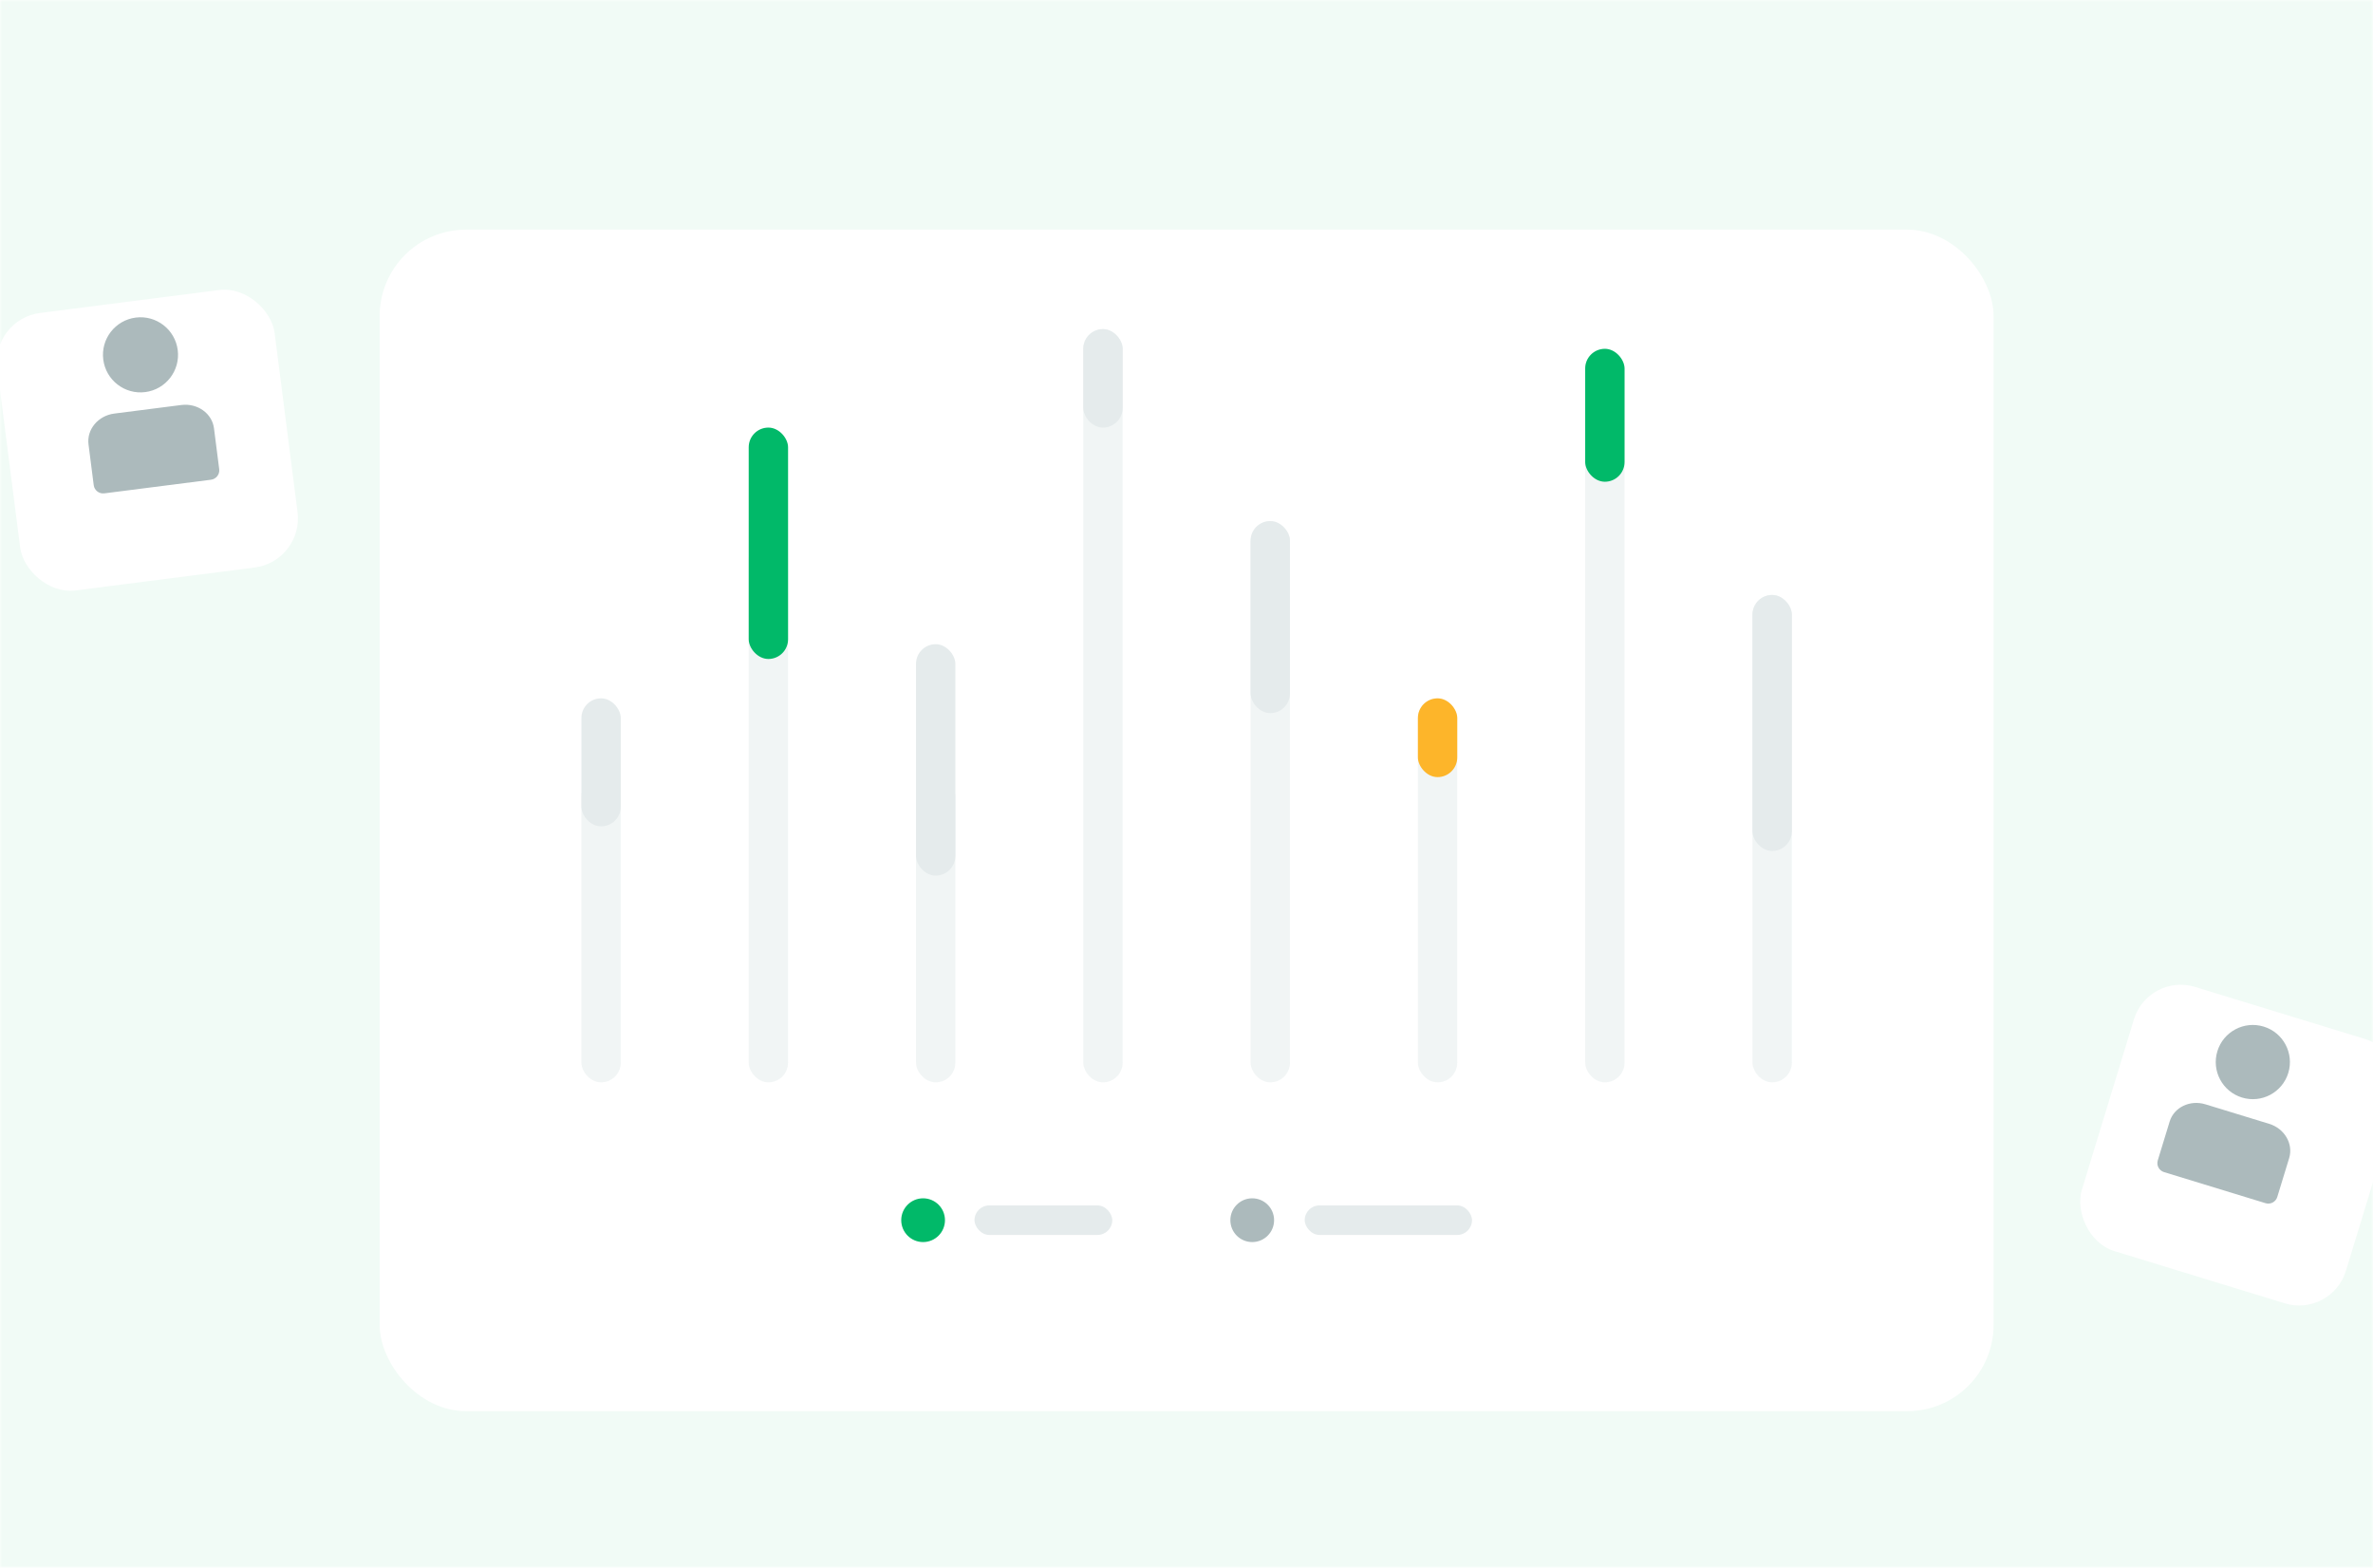 <svg width="610" height="403" viewBox="0 0 610 403" fill="none" xmlns="http://www.w3.org/2000/svg">
<mask id="mask0_3332_32203" style="mask-type:alpha" maskUnits="userSpaceOnUse" x="0" y="0" width="610" height="403">
<path d="M0.849 0.849H609.151V402.151H0.849V0.849Z" fill="#E5EBEC" stroke="#E5EBEC" stroke-width="1.698"/>
</mask>
<g mask="url(#mask0_3332_32203)">
<rect width="760.356" height="428.899" transform="translate(-75.178 -12.949)" fill="#F1FBF6"/>
<mask id="mask1_3332_32203" style="mask-type:alpha" maskUnits="userSpaceOnUse" x="-76" y="-13" width="762" height="429">
<rect x="-75.178" y="-12.949" width="760.356" height="428.899" fill="#C4C4C4"/>
</mask>
<g mask="url(#mask1_3332_32203)">
<g filter="url(#filter0_d_3332_32203)">
<rect width="71.006" height="71.039" rx="12.585" transform="matrix(0.956 0.293 -0.292 0.956 552.22 240.273)" fill="white"/>
</g>
<path d="M588.225 275.818C586.685 280.854 581.355 283.688 576.321 282.146C571.288 280.605 568.456 275.273 569.996 270.236C571.537 265.199 576.866 262.366 581.9 263.907C586.934 265.449 589.766 270.781 588.225 275.818Z" fill="#ACBABC"/>
<path d="M557.73 288.311C558.848 284.655 562.964 282.674 566.923 283.886L583.306 288.903C587.265 290.115 589.567 294.061 588.449 297.717L585.393 307.708C585.004 308.981 583.657 309.696 582.385 309.307L556.273 301.311C555.001 300.921 554.285 299.574 554.674 298.302L557.73 288.311Z" fill="#ACBABC"/>
<g filter="url(#filter1_d_3332_32203)">
<rect x="97.597" y="49.172" width="414.872" height="303.737" rx="22.195" fill="white"/>
</g>
<rect x="250.502" y="309.879" width="35.416" height="7.593" rx="3.797" fill="#E5EBEC"/>
<ellipse cx="237.291" cy="313.676" rx="5.622" ry="5.625" fill="#01B969"/>
<rect x="335.389" y="309.879" width="43.005" height="7.593" rx="3.797" fill="#E5EBEC"/>
<ellipse cx="321.896" cy="313.676" rx="5.622" ry="5.625" fill="#ACBABC"/>
<rect opacity="0.53" x="149.456" y="199.775" width="10.119" height="78.465" rx="5.059" fill="#E5EBEC"/>
<rect x="149.456" y="179.525" width="10.119" height="32.905" rx="5.059" fill="#E5EBEC"/>
<rect opacity="0.53" x="192.461" y="139.027" width="10.119" height="139.213" rx="5.059" fill="#E5EBEC"/>
<rect x="192.461" y="109.919" width="10.119" height="59.482" rx="5.059" fill="#01B969"/>
<rect opacity="0.53" x="235.466" y="199.775" width="10.119" height="78.465" rx="5.059" fill="#E5EBEC"/>
<rect x="235.466" y="165.605" width="10.119" height="59.482" rx="5.059" fill="#E5EBEC"/>
<rect opacity="0.53" x="278.47" y="84.608" width="10.119" height="193.632" rx="5.059" fill="#E5EBEC"/>
<rect x="278.47" y="84.608" width="10.119" height="25.311" rx="5.059" fill="#E5EBEC"/>
<rect opacity="0.53" x="321.476" y="133.965" width="10.119" height="144.275" rx="5.059" fill="#E5EBEC"/>
<rect x="321.476" y="133.965" width="10.119" height="49.357" rx="5.059" fill="#E5EBEC"/>
<rect opacity="0.53" x="364.481" y="179.525" width="10.119" height="98.714" rx="5.059" fill="#E5EBEC"/>
<rect x="364.481" y="179.525" width="10.119" height="20.249" rx="5.059" fill="#FDB52A"/>
<rect opacity="0.53" x="407.486" y="89.67" width="10.119" height="188.57" rx="5.059" fill="#E5EBEC"/>
<rect x="407.486" y="89.67" width="10.119" height="34.17" rx="5.059" fill="#01B969"/>
<rect opacity="0.53" x="450.49" y="152.948" width="10.119" height="125.291" rx="5.059" fill="#E5EBEC"/>
<rect x="450.49" y="152.948" width="10.119" height="65.81" rx="5.059" fill="#E5EBEC"/>
<g filter="url(#filter2_d_3332_32203)">
<rect width="71.873" height="71.912" rx="12.739" transform="matrix(0.992 -0.127 0.127 0.992 -2.327 72.202)" fill="white"/>
</g>
<path d="M45.688 89.994C46.363 95.283 42.625 100.118 37.339 100.793C32.053 101.469 27.221 97.729 26.546 92.44C25.871 87.151 29.609 82.316 34.895 81.641C40.181 80.966 45.013 84.706 45.688 89.994Z" fill="#ACBABC"/>
<path d="M22.752 114.228C22.262 110.388 25.235 106.845 29.392 106.314L46.596 104.116C50.752 103.585 54.519 106.267 55.009 110.106L56.348 120.597C56.519 121.933 55.574 123.155 54.238 123.325L26.819 126.829C25.483 126.999 24.262 126.055 24.091 124.719L22.752 114.228Z" fill="#ACBABC"/>
</g>
</g>
<defs>
<filter id="filter0_d_3332_32203" x="500.462" y="219.04" width="150.634" height="150.679" filterUnits="userSpaceOnUse" color-interpolation-filters="sRGB">
<feFlood flood-opacity="0" result="BackgroundImageFix"/>
<feColorMatrix in="SourceAlpha" type="matrix" values="0 0 0 0 0 0 0 0 0 0 0 0 0 0 0 0 0 0 127 0" result="hardAlpha"/>
<feOffset dy="9.745"/>
<feGaussianBlur stdDeviation="17.054"/>
<feComposite in2="hardAlpha" operator="out"/>
<feColorMatrix type="matrix" values="0 0 0 0 0.003 0 0 0 0 0.103 0 0 0 0 0.117 0 0 0 0.07 0"/>
<feBlend mode="normal" in2="BackgroundImageFix" result="effect1_dropShadow_3332_32203"/>
<feBlend mode="normal" in="SourceGraphic" in2="effect1_dropShadow_3332_32203" result="shape"/>
</filter>
<filter id="filter1_d_3332_32203" x="63.071" y="24.51" width="483.924" height="372.789" filterUnits="userSpaceOnUse" color-interpolation-filters="sRGB">
<feFlood flood-opacity="0" result="BackgroundImageFix"/>
<feColorMatrix in="SourceAlpha" type="matrix" values="0 0 0 0 0 0 0 0 0 0 0 0 0 0 0 0 0 0 127 0" result="hardAlpha"/>
<feOffset dy="9.865"/>
<feGaussianBlur stdDeviation="17.263"/>
<feComposite in2="hardAlpha" operator="out"/>
<feColorMatrix type="matrix" values="0 0 0 0 0.003 0 0 0 0 0.103 0 0 0 0 0.117 0 0 0 0.07 0"/>
<feBlend mode="normal" in2="BackgroundImageFix" result="effect1_dropShadow_3332_32203"/>
<feBlend mode="normal" in="SourceGraphic" in2="effect1_dropShadow_3332_32203" result="shape"/>
</filter>
<filter id="filter2_d_3332_32203" x="-35.344" y="39.942" width="146.432" height="146.474" filterUnits="userSpaceOnUse" color-interpolation-filters="sRGB">
<feFlood flood-opacity="0" result="BackgroundImageFix"/>
<feColorMatrix in="SourceAlpha" type="matrix" values="0 0 0 0 0 0 0 0 0 0 0 0 0 0 0 0 0 0 127 0" result="hardAlpha"/>
<feOffset dy="9.865"/>
<feGaussianBlur stdDeviation="17.263"/>
<feComposite in2="hardAlpha" operator="out"/>
<feColorMatrix type="matrix" values="0 0 0 0 0.003 0 0 0 0 0.103 0 0 0 0 0.117 0 0 0 0.07 0"/>
<feBlend mode="normal" in2="BackgroundImageFix" result="effect1_dropShadow_3332_32203"/>
<feBlend mode="normal" in="SourceGraphic" in2="effect1_dropShadow_3332_32203" result="shape"/>
</filter>
</defs>
</svg>
